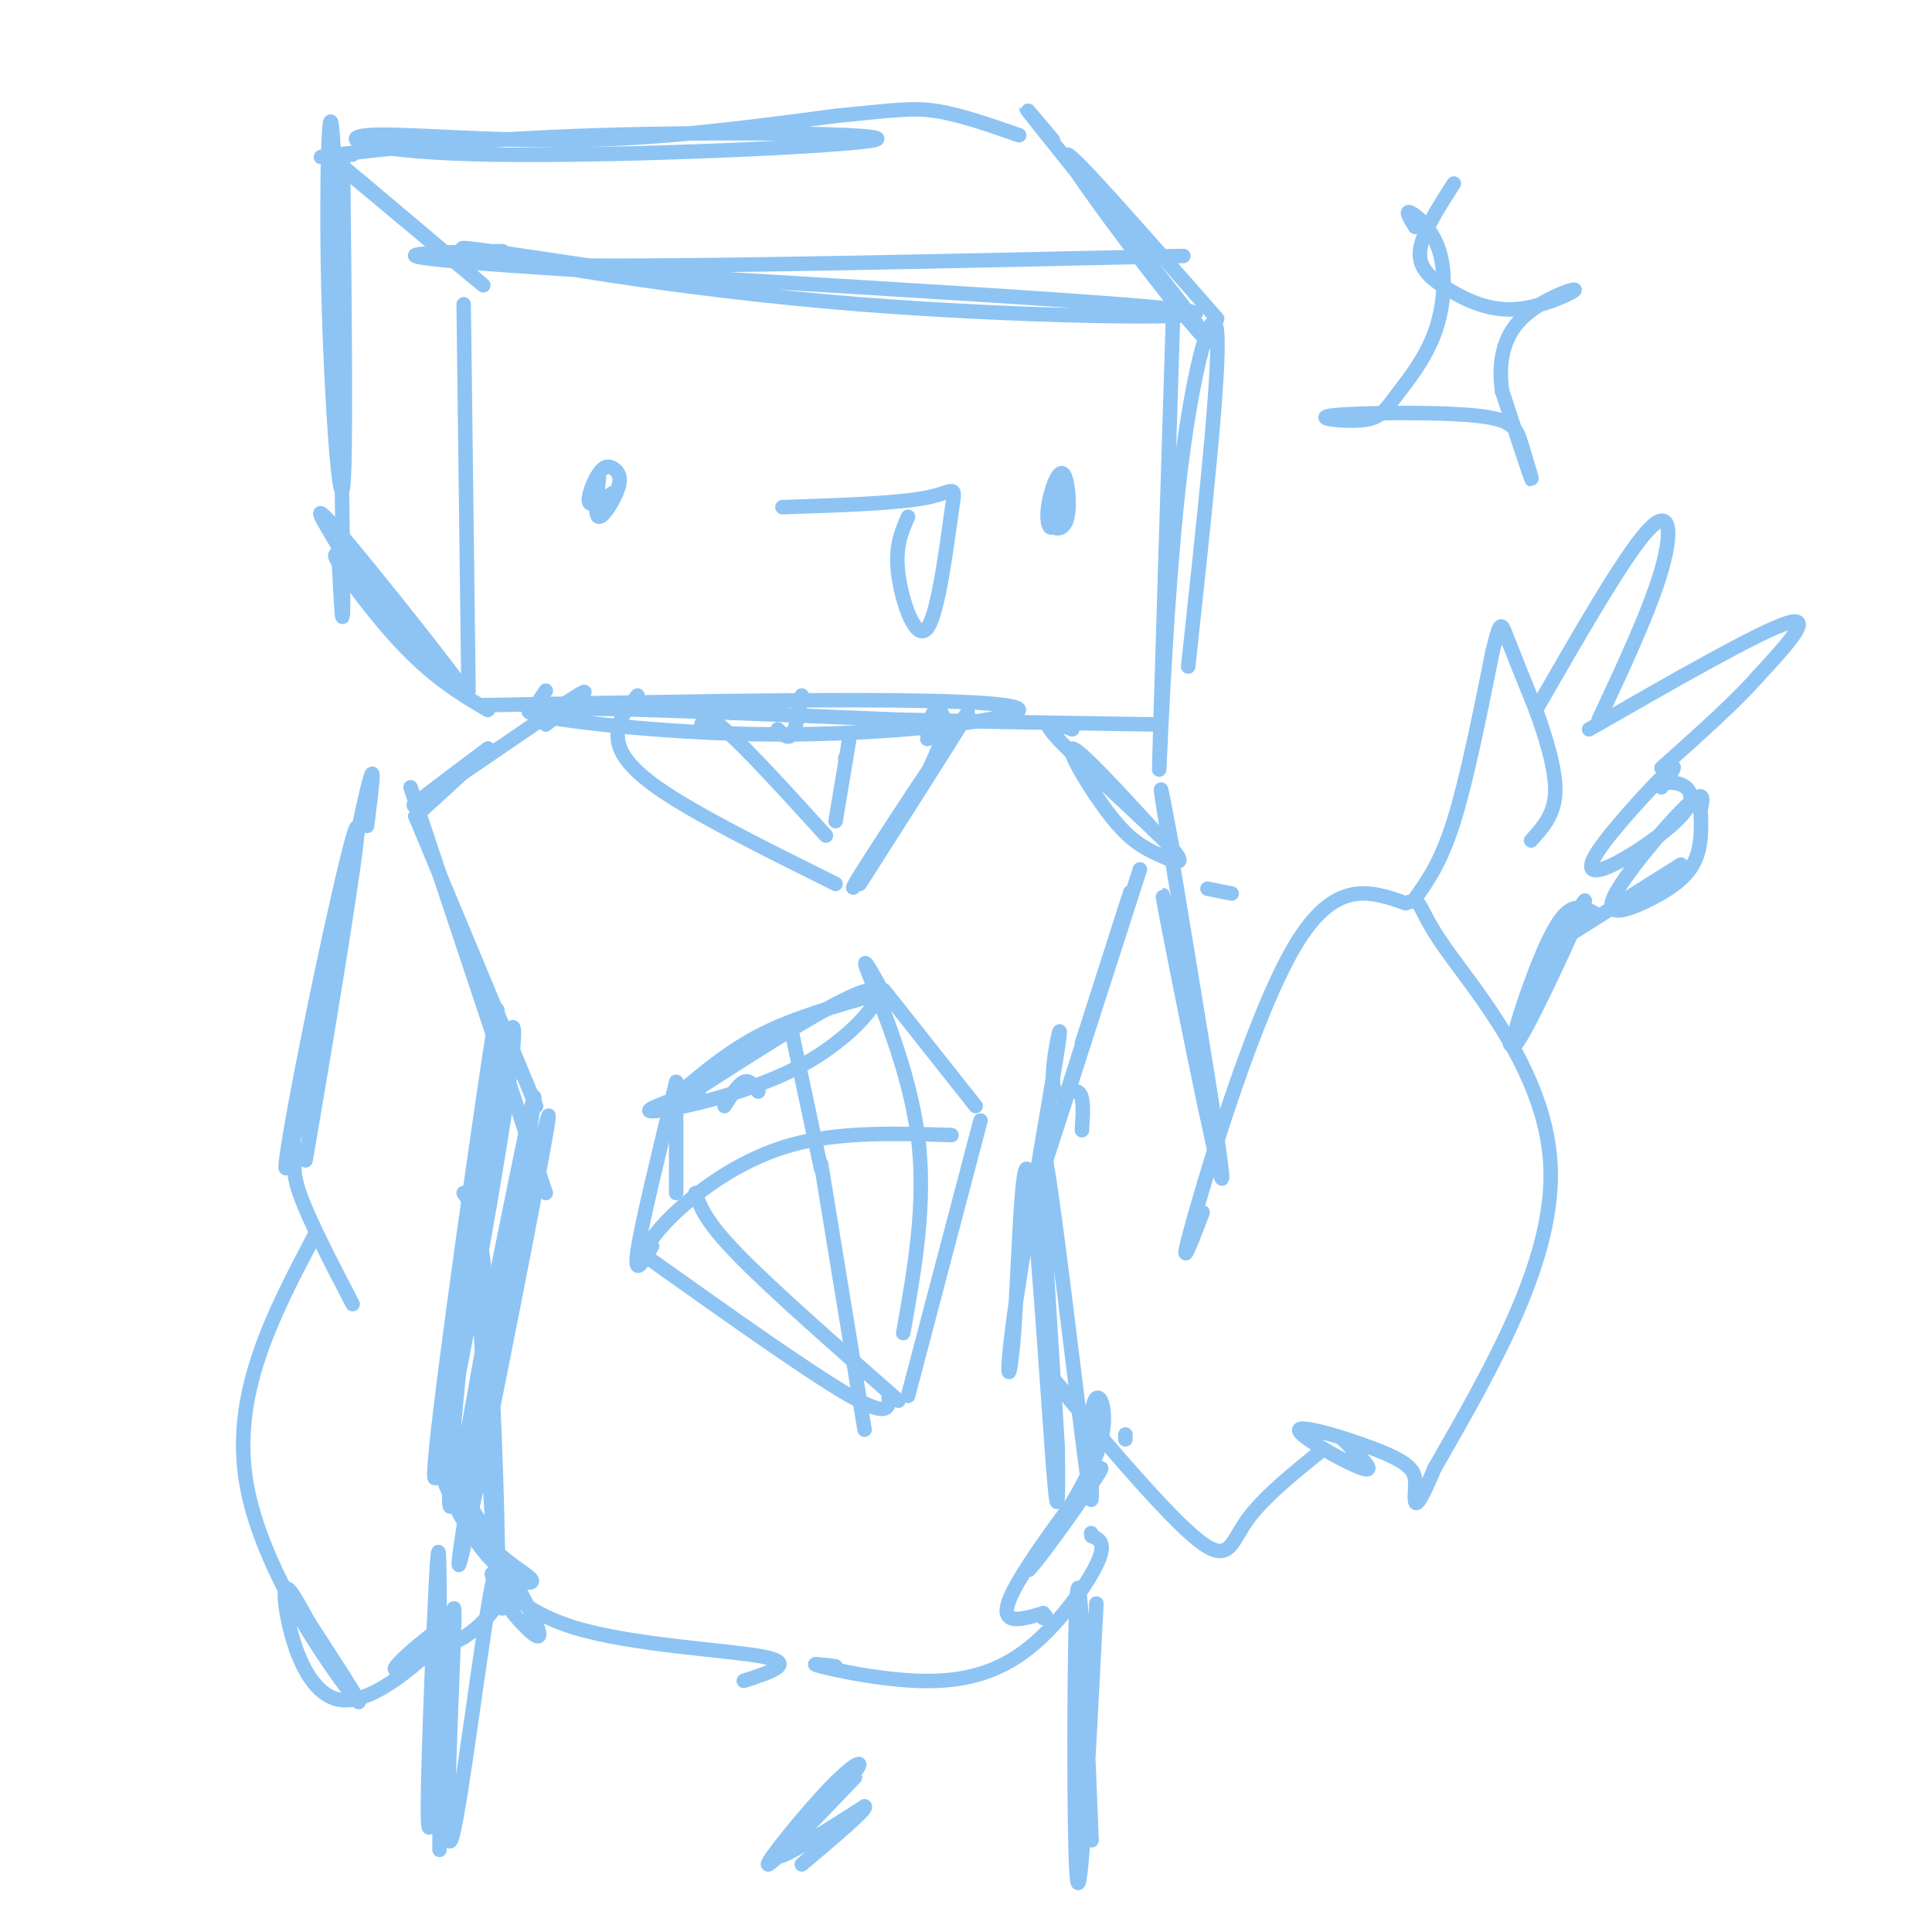 <svg viewBox='0 0 400 400' version='1.1' xmlns='http://www.w3.org/2000/svg' xmlns:xlink='http://www.w3.org/1999/xlink'><g fill='none' stroke='rgb(141,196,244)' stroke-width='3' stroke-linecap='round' stroke-linejoin='round'><path d='M96,63c0.000,0.000 1.000,80.000 1,80'/><path d='M113,143c0.000,0.000 -2.000,3.000 -2,3'/><path d='M100,146c32.089,-0.598 64.179,-1.196 85,-1c20.821,0.196 30.375,1.187 24,3c-6.375,1.813 -28.678,4.450 -53,4c-24.322,-0.450 -50.663,-3.986 -46,-5c4.663,-1.014 40.332,0.493 76,2'/><path d='M186,149c21.667,0.500 37.833,0.750 54,1'/><path d='M104,52c-15.962,0.311 -31.923,0.622 2,3c33.923,2.378 117.732,6.823 137,9c19.268,2.177 -26.005,2.086 -65,-1c-38.995,-3.086 -71.713,-9.167 -80,-11c-8.287,-1.833 7.856,0.584 24,3'/><path d='M122,55c24.500,0.167 73.750,-0.917 123,-2'/><path d='M243,61c-1.446,46.613 -2.893,93.226 -3,98c-0.107,4.774 1.125,-32.292 4,-58c2.875,-25.708 7.393,-40.060 8,-32c0.607,8.060 -2.696,38.530 -6,69'/><path d='M76,39c-4.400,-3.844 -8.800,-7.689 -2,-2c6.800,5.689 24.800,20.911 26,22c1.200,1.089 -14.400,-11.956 -30,-25'/><path d='M71,32c0.352,32.196 0.705,64.392 0,69c-0.705,4.608 -2.467,-18.373 -3,-41c-0.533,-22.627 0.164,-44.900 1,-30c0.836,14.900 1.810,66.971 2,87c0.190,20.029 -0.405,8.014 -1,-4'/><path d='M70,113c-2.169,-3.795 -7.092,-11.282 0,-3c7.092,8.282 26.200,32.333 26,33c-0.200,0.667 -19.708,-22.051 -25,-27c-5.292,-4.949 3.631,7.872 11,16c7.369,8.128 13.185,11.564 19,15'/><path d='M73,32c-5.086,0.449 -10.173,0.898 -3,0c7.173,-0.898 26.605,-3.144 54,-4c27.395,-0.856 62.752,-0.323 57,1c-5.752,1.323 -52.614,3.437 -79,3c-26.386,-0.437 -32.296,-3.425 -26,-4c6.296,-0.575 24.799,1.264 43,1c18.201,-0.264 36.101,-2.632 54,-5'/><path d='M173,24c12.311,-1.222 16.089,-1.778 21,-1c4.911,0.778 10.956,2.889 17,5'/><path d='M218,29c-4.329,-5.166 -8.657,-10.332 -2,-2c6.657,8.332 24.300,30.161 31,39c6.700,8.839 2.458,4.687 -6,-6c-8.458,-10.687 -21.131,-27.911 -20,-28c1.131,-0.089 16.065,16.955 31,34'/><path d='M127,102c-2.265,1.478 -4.531,2.956 -5,2c-0.469,-0.956 0.858,-4.347 2,-6c1.142,-1.653 2.100,-1.567 3,-1c0.900,0.567 1.742,1.614 1,4c-0.742,2.386 -3.069,6.110 -4,6c-0.931,-0.110 -0.465,-4.055 0,-8'/><path d='M220,101c-0.656,3.554 -1.311,7.109 -2,8c-0.689,0.891 -1.411,-0.880 -1,-4c0.411,-3.120 1.956,-7.589 3,-7c1.044,0.589 1.589,6.235 1,9c-0.589,2.765 -2.311,2.647 -3,2c-0.689,-0.647 -0.344,-1.824 0,-3'/><path d='M162,105c12.013,-0.389 24.026,-0.778 30,-2c5.974,-1.222 5.911,-3.276 5,3c-0.911,6.276 -2.668,20.882 -5,24c-2.332,3.118 -5.238,-5.252 -6,-11c-0.762,-5.748 0.619,-8.874 2,-12'/><path d='M113,150c5.867,-4.689 11.733,-9.378 5,-5c-6.733,4.378 -26.067,17.822 -31,21c-4.933,3.178 4.533,-3.911 14,-11'/><path d='M101,155c-0.167,0.500 -7.583,7.250 -15,14'/><path d='M76,171c1.111,-8.812 2.222,-17.624 -1,-3c-3.222,14.624 -10.778,52.684 -14,67c-3.222,14.316 -2.111,4.889 2,-16c4.111,-20.889 11.222,-53.239 11,-47c-0.222,6.239 -7.778,51.068 -10,64c-2.222,12.932 0.889,-6.034 4,-25'/><path d='M222,151c-0.713,-0.262 -1.425,-0.524 -3,-1c-1.575,-0.476 -4.012,-1.165 1,4c5.012,5.165 17.473,16.185 22,21c4.527,4.815 1.121,3.425 -2,2c-3.121,-1.425 -5.956,-2.884 -10,-8c-4.044,-5.116 -9.298,-13.890 -8,-14c1.298,-0.110 9.149,8.445 17,17'/><path d='M243,177c-2.089,-11.185 -4.179,-22.369 -1,-3c3.179,19.369 11.625,69.292 11,70c-0.625,0.708 -10.321,-47.798 -12,-57c-1.679,-9.202 4.661,20.899 11,51'/><path d='M166,144c-0.583,3.417 -1.167,6.833 -2,8c-0.833,1.167 -1.917,0.083 -3,-1'/><path d='M132,144c-1.756,2.067 -3.511,4.133 -4,7c-0.489,2.867 0.289,6.533 8,12c7.711,5.467 22.356,12.733 37,20'/><path d='M145,151c0.333,-1.833 0.667,-3.667 5,0c4.333,3.667 12.667,12.833 21,22'/><path d='M175,157c0.000,0.000 0.100,0.100 0.1,0.1'/><path d='M176,152c0.000,0.000 -3.000,18.000 -3,18'/><path d='M192,153c0.399,-2.976 0.797,-5.952 2,-6c1.203,-0.048 3.209,2.833 -2,13c-5.209,10.167 -17.633,27.622 -15,23c2.633,-4.622 20.324,-31.321 23,-35c2.676,-3.679 -9.662,15.660 -22,35'/><path d='M86,169c0.000,0.000 25.000,60.000 25,60'/><path d='M85,163c0.000,0.000 28.000,84.000 28,84'/><path d='M255,185c0.000,0.000 -5.000,-1.000 -5,-1'/><path d='M236,180c-11.067,34.400 -22.133,68.800 -21,65c1.133,-3.800 14.467,-45.800 18,-57c3.533,-11.200 -2.733,8.400 -9,28'/><path d='M101,227c1.713,-14.458 3.426,-28.916 0,-6c-3.426,22.916 -11.990,83.207 -11,85c0.990,1.793 11.533,-54.911 15,-79c3.467,-24.089 -0.144,-15.562 -4,9c-3.856,24.562 -7.959,65.161 -8,74c-0.041,8.839 3.979,-14.080 8,-37'/><path d='M101,273c4.517,-22.199 11.809,-59.198 9,-41c-2.809,18.198 -15.718,91.592 -15,92c0.718,0.408 15.062,-72.169 18,-89c2.938,-16.831 -5.531,22.085 -14,61'/><path d='M99,296c-2.743,8.763 -2.601,0.171 -3,1c-0.399,0.829 -1.340,11.080 2,18c3.340,6.920 10.962,10.511 12,12c1.038,1.489 -4.509,0.877 -10,-6c-5.491,-6.877 -10.925,-20.019 -8,-17c2.925,3.019 14.211,22.197 18,30c3.789,7.803 0.083,4.229 -2,2c-2.083,-2.229 -2.541,-3.115 -3,-4'/><path d='M105,332c-1.539,-2.565 -3.887,-6.976 -3,-6c0.887,0.976 5.008,7.340 17,11c11.992,3.660 31.855,4.617 39,6c7.145,1.383 1.573,3.191 -4,5'/><path d='M224,234c0.246,-3.780 0.492,-7.560 -1,-8c-1.492,-0.440 -4.723,2.459 -5,-2c-0.277,-4.459 2.399,-16.275 1,-7c-1.399,9.275 -6.872,39.643 -9,55c-2.128,15.357 -0.911,15.704 0,3c0.911,-12.704 1.514,-38.459 3,-32c1.486,6.459 3.853,45.131 5,60c1.147,14.869 1.073,5.934 1,-3'/><path d='M219,300c-1.076,-18.766 -4.266,-64.180 -3,-62c1.266,2.180 6.989,51.956 9,67c2.011,15.044 0.311,-4.642 1,-12c0.689,-7.358 3.768,-2.388 2,5c-1.768,7.388 -8.384,17.194 -15,27'/><path d='M213,325c2.214,-2.000 15.250,-20.500 15,-21c-0.250,-0.500 -13.786,17.000 -18,25c-4.214,8.000 0.893,6.500 6,5'/><path d='M216,334c1.000,1.000 0.500,1.000 0,1'/><path d='M233,297c0.000,0.000 0.000,1.000 0,1'/><path d='M173,345c-2.987,-0.388 -5.974,-0.775 -3,0c2.974,0.775 11.911,2.713 20,3c8.089,0.287 15.332,-1.077 22,-6c6.668,-4.923 12.762,-13.407 15,-18c2.238,-4.593 0.619,-5.297 -1,-6'/><path d='M226,318c-0.167,-1.000 -0.083,-0.500 0,0'/><path d='M141,226c5.167,-4.333 10.333,-8.667 17,-12c6.667,-3.333 14.833,-5.667 23,-8'/><path d='M140,224c-3.583,14.667 -7.167,29.333 -8,35c-0.833,5.667 1.083,2.333 3,-1'/><path d='M135,261c16.417,11.667 32.833,23.333 41,28c8.167,4.667 8.083,2.333 8,0'/><path d='M183,205c0.000,0.000 19.000,24.000 19,24'/><path d='M203,232c0.000,0.000 -15.000,57.000 -15,57'/><path d='M140,224c0.000,0.000 0.000,23.000 0,23'/><path d='M144,247c1.000,2.917 2.000,5.833 9,13c7.000,7.167 20.000,18.583 33,30'/><path d='M164,214c0.000,0.000 6.000,28.000 6,28'/><path d='M170,241c0.000,0.000 9.000,55.000 9,55'/><path d='M182,204c-2.022,-3.600 -4.044,-7.200 -2,-2c2.044,5.200 8.156,19.200 10,33c1.844,13.800 -0.578,27.400 -3,41'/><path d='M132,261c1.978,-3.244 3.956,-6.489 9,-11c5.044,-4.511 13.156,-10.289 23,-13c9.844,-2.711 21.422,-2.356 33,-2'/><path d='M157,226c-0.917,-1.250 -1.833,-2.500 -3,-2c-1.167,0.500 -2.583,2.750 -4,5'/><path d='M142,227c16.560,-10.673 33.119,-21.345 38,-22c4.881,-0.655 -1.917,8.708 -13,15c-11.083,6.292 -26.452,9.512 -31,10c-4.548,0.488 1.726,-1.756 8,-4'/><path d='M144,226c1.333,-0.667 0.667,-0.333 0,0'/><path d='M62,238c-0.917,1.833 -1.833,3.667 0,9c1.833,5.333 6.417,14.167 11,23'/><path d='M65,256c-8.556,16.311 -17.111,32.622 -14,51c3.111,18.378 17.889,38.822 22,44c4.111,5.178 -2.444,-4.911 -9,-15'/><path d='M64,336c-2.816,-5.031 -5.357,-10.108 -5,-5c0.357,5.108 3.611,20.400 12,21c8.389,0.600 21.912,-13.492 23,-16c1.088,-2.508 -10.261,6.569 -12,9c-1.739,2.431 6.130,-1.785 14,-6'/><path d='M96,339c3.667,-2.333 5.833,-5.167 8,-8'/><path d='M99,266c1.800,31.444 3.600,62.889 4,61c0.400,-1.889 -0.600,-37.111 -2,-56c-1.400,-18.889 -3.200,-21.444 -5,-24'/><path d='M222,290c-3.667,-4.238 -7.333,-8.476 -2,-2c5.333,6.476 19.667,23.667 27,30c7.333,6.333 7.667,1.810 11,-3c3.333,-4.810 9.667,-9.905 16,-15'/><path d='M249,251c-2.667,6.978 -5.333,13.956 -2,2c3.333,-11.956 12.667,-42.844 21,-57c8.333,-14.156 15.667,-11.578 23,-9'/><path d='M291,187c3.774,-1.286 1.708,-0.000 8,9c6.292,9.000 20.940,25.714 22,45c1.060,19.286 -11.470,41.143 -24,63'/><path d='M297,304c-4.606,10.956 -4.121,6.847 -4,4c0.121,-2.847 -0.122,-4.433 -6,-7c-5.878,-2.567 -17.390,-6.114 -18,-5c-0.610,1.114 9.683,6.890 13,8c3.317,1.110 -0.341,-2.445 -4,-6'/><path d='M293,186c2.667,-3.750 5.333,-7.500 8,-16c2.667,-8.500 5.333,-21.750 8,-35'/><path d='M309,135c1.644,-6.778 1.756,-6.222 3,-3c1.244,3.222 3.622,9.111 6,15'/><path d='M318,147c2.044,5.667 4.156,12.333 4,17c-0.156,4.667 -2.578,7.333 -5,10'/><path d='M318,147c9.089,-15.822 18.178,-31.644 23,-37c4.822,-5.356 5.378,-0.244 3,8c-2.378,8.244 -7.689,19.622 -13,31'/><path d='M329,151c17.583,-10.083 35.167,-20.167 41,-22c5.833,-1.833 -0.083,4.583 -6,11'/><path d='M364,140c-4.333,5.000 -12.167,12.000 -20,19'/><path d='M344,163c1.989,-2.920 3.979,-5.840 1,-3c-2.979,2.840 -10.925,11.441 -14,16c-3.075,4.559 -1.278,5.078 3,3c4.278,-2.078 11.036,-6.752 14,-10c2.964,-3.248 2.132,-5.071 1,-6c-1.132,-0.929 -2.566,-0.965 -4,-1'/><path d='M352,168c0.603,-2.530 1.206,-5.059 -3,-1c-4.206,4.059 -13.220,14.707 -15,19c-1.780,4.293 3.675,2.233 8,0c4.325,-2.233 7.522,-4.638 9,-8c1.478,-3.362 1.239,-7.681 1,-12'/><path d='M348,179c0.000,0.000 -27.000,17.000 -27,17'/><path d='M330,189c-0.791,-0.450 -1.582,-0.900 -3,-1c-1.418,-0.100 -3.463,0.148 -7,8c-3.537,7.852 -8.568,23.306 -6,20c2.568,-3.306 12.734,-25.373 14,-29c1.266,-3.627 -6.367,11.187 -14,26'/><path d='M314,213c-2.333,4.667 -1.167,3.333 0,2'/><path d='M104,333c-0.289,-7.348 -0.579,-14.697 -3,0c-2.421,14.697 -6.974,51.439 -8,48c-1.026,-3.439 1.477,-47.060 1,-48c-0.477,-0.940 -3.932,40.799 -5,45c-1.068,4.201 0.251,-29.138 1,-45c0.749,-15.862 0.928,-14.246 1,-3c0.072,11.246 0.036,32.123 0,53'/><path d='M227,332c-1.622,31.756 -3.244,63.511 -4,57c-0.756,-6.511 -0.644,-51.289 0,-59c0.644,-7.711 1.822,21.644 3,51'/><path d='M177,368c-8.810,9.215 -17.620,18.431 -18,18c-0.380,-0.431 7.671,-10.507 13,-16c5.329,-5.493 7.935,-6.402 4,-2c-3.935,4.402 -14.410,14.115 -15,16c-0.590,1.885 8.705,-4.057 18,-10'/><path d='M179,374c0.833,0.333 -6.083,6.167 -13,12'/><path d='M293,47c-1.075,-1.752 -2.150,-3.505 -1,-3c1.150,0.505 4.525,3.267 6,8c1.475,4.733 1.049,11.437 -1,17c-2.049,5.563 -5.722,9.986 -8,13c-2.278,3.014 -3.163,4.619 -7,5c-3.837,0.381 -10.628,-0.461 -6,-1c4.628,-0.539 20.673,-0.773 29,0c8.327,0.773 8.934,2.554 10,6c1.066,3.446 2.590,8.556 2,7c-0.590,-1.556 -3.295,-9.778 -6,-18'/><path d='M311,81c-0.832,-5.741 0.086,-11.095 4,-15c3.914,-3.905 10.822,-6.361 11,-6c0.178,0.361 -6.375,3.540 -12,4c-5.625,0.460 -10.322,-1.799 -14,-4c-3.678,-2.201 -6.337,-4.343 -6,-8c0.337,-3.657 3.668,-8.828 7,-14'/></g>
</svg>